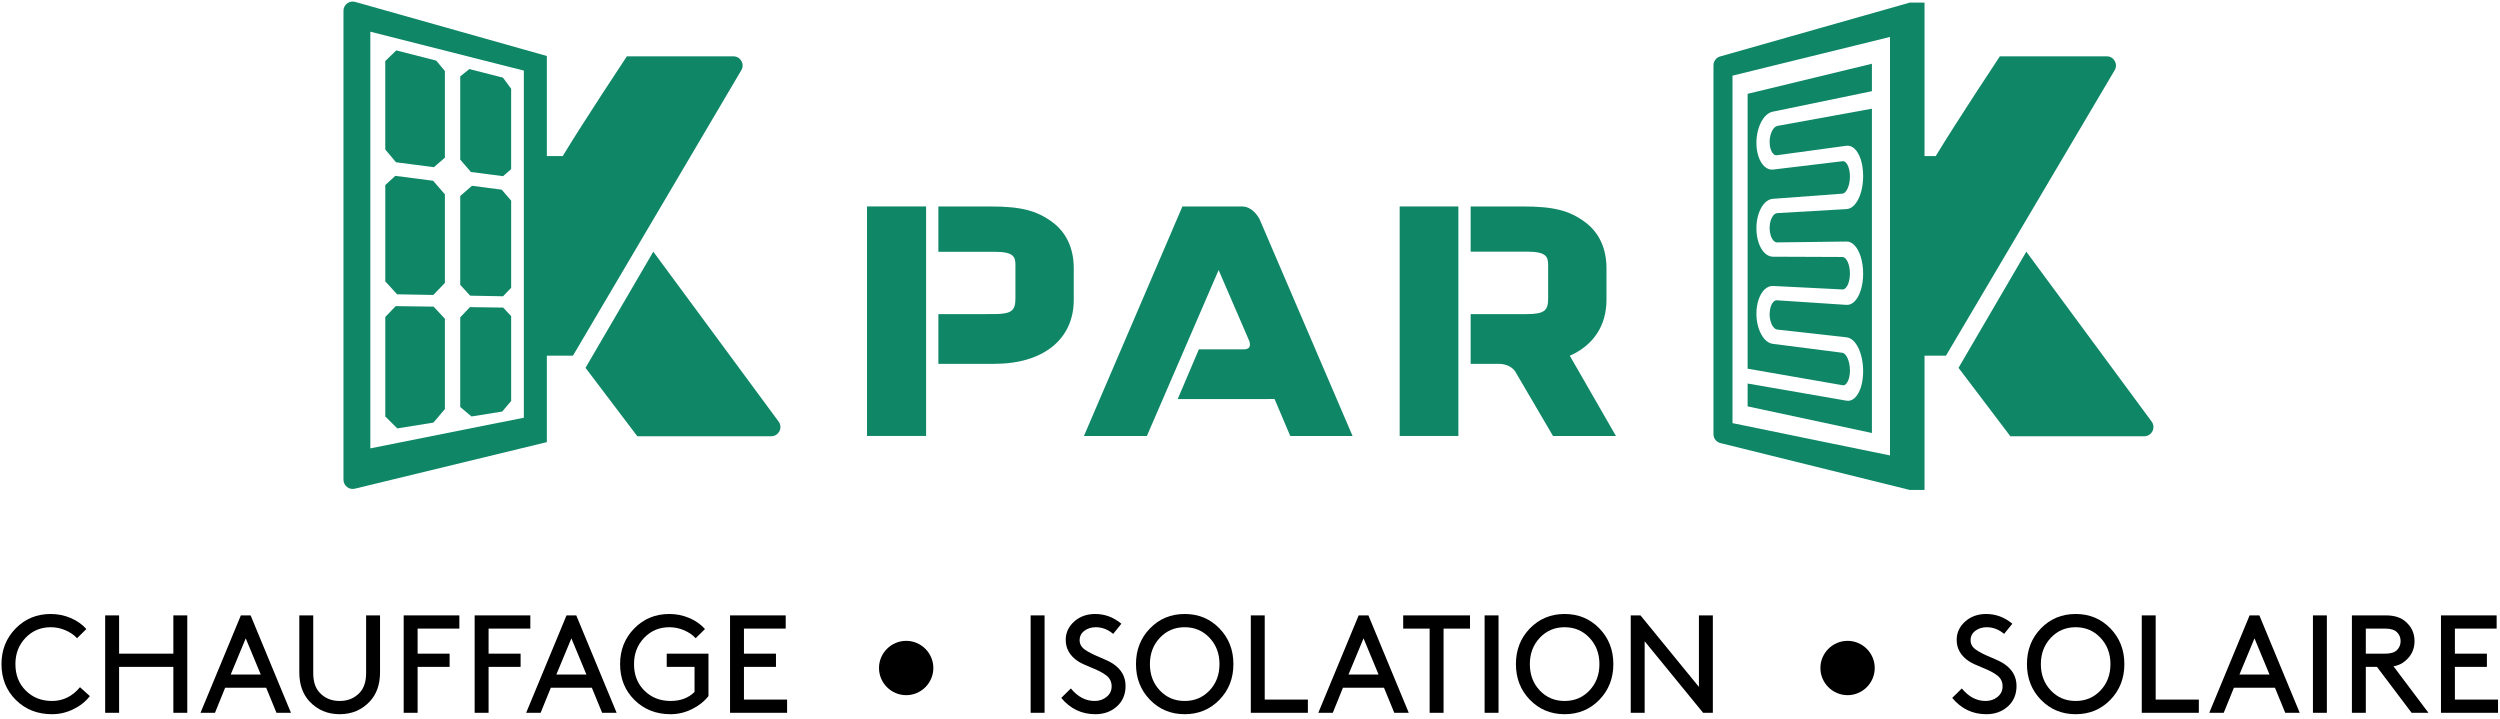 <?xml version="1.0" encoding="UTF-8"?> <svg xmlns="http://www.w3.org/2000/svg" width="160" height="46" viewBox="0 0 160 46" fill="none"><g clip-path="url(#clip0_8703_735)"><path d="M0.095 42.502C0.095 41.6 0.397 40.84 0.999 40.222C1.602 39.605 2.351 39.295 3.248 39.295C3.694 39.295 4.117 39.38 4.517 39.55C4.918 39.718 5.255 39.955 5.528 40.257L4.931 40.846C4.742 40.638 4.495 40.468 4.192 40.338C3.89 40.207 3.575 40.142 3.248 40.142C2.607 40.142 2.069 40.368 1.636 40.819C1.203 41.27 0.986 41.831 0.986 42.502C0.986 43.197 1.209 43.764 1.654 44.203C2.099 44.643 2.657 44.862 3.328 44.862C4.035 44.862 4.632 44.568 5.119 43.981L5.751 44.55C5.478 44.901 5.124 45.182 4.691 45.392C4.258 45.603 3.803 45.709 3.328 45.709C2.396 45.709 1.624 45.404 1.013 44.795C0.401 44.187 0.095 43.422 0.095 42.502Z" fill="black"></path><path d="M11.095 45.619V42.68H7.622V45.619H6.731V39.385H7.622V41.834H11.095V39.385H11.986V45.619H11.095Z" fill="black"></path><path d="M15.727 40.854L14.765 43.17H16.689L15.727 40.854ZM17.695 45.62L17.036 44.016H14.409L13.758 45.62H12.832L15.415 39.385H16.039L18.621 45.62H17.695Z" fill="black"></path><path d="M21.739 45.709C20.961 45.709 20.317 45.435 19.806 44.889C19.373 44.42 19.156 43.803 19.156 43.037V39.385H20.047V43.081C20.047 43.61 20.177 44.019 20.439 44.31C20.771 44.678 21.205 44.862 21.739 44.862C22.273 44.862 22.707 44.678 23.04 44.31C23.301 44.019 23.431 43.61 23.431 43.081V39.385H24.322V43.037C24.322 43.803 24.105 44.42 23.672 44.889C23.161 45.435 22.517 45.709 21.739 45.709Z" fill="black"></path><path d="M26.727 41.834H28.775V42.68H26.727V45.619H25.836V39.385H29.399V40.23H26.727V41.834Z" fill="black"></path><path d="M31.269 41.834H33.318V42.68H31.269V45.619H30.378V39.385H33.941V40.23H31.269V41.834Z" fill="black"></path><path d="M36.569 40.854L35.607 43.17H37.531L36.569 40.854ZM38.537 45.62L37.878 44.016H35.251L34.6 45.62H33.674L36.257 39.385H36.881L39.464 45.62H38.537Z" fill="black"></path><path d="M45.342 41.834V44.55C45.069 44.895 44.714 45.174 44.278 45.388C43.841 45.602 43.388 45.709 42.919 45.709C41.987 45.709 41.215 45.404 40.603 44.795C39.992 44.187 39.686 43.422 39.686 42.502C39.686 41.599 39.987 40.84 40.59 40.222C41.193 39.604 41.942 39.295 42.839 39.295C43.285 39.295 43.708 39.38 44.108 39.549C44.509 39.718 44.846 39.955 45.119 40.257L44.522 40.846C44.333 40.638 44.086 40.468 43.783 40.338C43.48 40.207 43.166 40.142 42.839 40.142C42.198 40.142 41.66 40.367 41.227 40.819C40.794 41.27 40.577 41.831 40.577 42.502C40.577 43.197 40.8 43.764 41.245 44.203C41.69 44.643 42.248 44.862 42.919 44.862C43.554 44.862 44.065 44.669 44.451 44.284V42.68H42.67V41.834H45.342Z" fill="black"></path><path d="M47.613 41.834H49.662V42.68H47.613V44.773H50.374V45.619H46.723V39.385H50.285V40.23H47.613V41.834Z" fill="black"></path><path d="M66.852 39.385H65.961V45.619H66.852V39.385Z" fill="black"></path><path d="M67.92 44.666L68.535 44.061C68.974 44.595 69.482 44.862 70.058 44.862C70.355 44.862 70.61 44.775 70.824 44.599C71.038 44.425 71.145 44.2 71.145 43.927C71.145 43.642 71.036 43.414 70.82 43.241C70.603 43.069 70.288 42.902 69.876 42.738C69.463 42.575 69.17 42.437 68.998 42.324C68.47 41.974 68.206 41.516 68.206 40.952C68.206 40.495 68.385 40.105 68.744 39.781C69.104 39.458 69.553 39.295 70.094 39.295C70.711 39.295 71.269 39.503 71.768 39.919L71.243 40.569C70.904 40.284 70.533 40.142 70.13 40.142C69.85 40.142 69.608 40.217 69.403 40.369C69.198 40.52 69.096 40.724 69.096 40.979C69.096 41.216 69.206 41.414 69.425 41.571C69.645 41.728 69.956 41.889 70.357 42.052C70.757 42.216 71.047 42.357 71.225 42.475C71.765 42.831 72.036 43.306 72.036 43.9C72.036 44.441 71.851 44.877 71.483 45.21C71.115 45.542 70.655 45.709 70.103 45.709C69.224 45.709 68.496 45.361 67.92 44.666Z" fill="black"></path><path d="M73.594 42.502C73.594 43.179 73.806 43.742 74.231 44.19C74.656 44.639 75.185 44.862 75.821 44.862C76.456 44.862 76.986 44.639 77.411 44.19C77.835 43.742 78.047 43.179 78.047 42.502C78.047 41.831 77.835 41.27 77.411 40.819C76.986 40.368 76.456 40.142 75.821 40.142C75.185 40.142 74.656 40.368 74.231 40.819C73.806 41.27 73.594 41.831 73.594 42.502ZM73.599 44.787C73.002 44.172 72.703 43.411 72.703 42.502C72.703 41.593 73.002 40.832 73.599 40.217C74.195 39.603 74.936 39.295 75.821 39.295C76.706 39.295 77.446 39.603 78.043 40.217C78.64 40.832 78.938 41.593 78.938 42.502C78.938 43.411 78.64 44.172 78.043 44.787C77.446 45.401 76.706 45.709 75.821 45.709C74.936 45.709 74.195 45.401 73.599 44.787Z" fill="black"></path><path d="M80.942 39.385V44.773H83.704V45.619H80.052V39.385H80.942Z" fill="black"></path><path d="M87.266 40.854L86.304 43.17H88.228L87.266 40.854ZM89.235 45.62L88.576 44.016H85.948L85.298 45.62H84.371L86.954 39.385H87.578L90.161 45.62H89.235Z" fill="black"></path><path d="M89.805 40.231V39.385H94.08V40.231H92.388V45.62H91.497V40.231H89.805Z" fill="black"></path><path d="M95.906 39.385H95.015V45.619H95.906V39.385Z" fill="black"></path><path d="M97.91 42.502C97.91 43.179 98.122 43.742 98.546 44.19C98.971 44.639 99.501 44.862 100.136 44.862C100.772 44.862 101.302 44.639 101.726 44.19C102.151 43.742 102.363 43.179 102.363 42.502C102.363 41.831 102.151 41.27 101.726 40.819C101.302 40.368 100.772 40.142 100.136 40.142C99.501 40.142 98.971 40.368 98.546 40.819C98.122 41.27 97.91 41.831 97.91 42.502ZM97.914 44.787C97.317 44.172 97.019 43.411 97.019 42.502C97.019 41.593 97.317 40.832 97.914 40.217C98.511 39.603 99.251 39.295 100.136 39.295C101.021 39.295 101.762 39.603 102.359 40.217C102.955 40.832 103.254 41.593 103.254 42.502C103.254 43.411 102.955 44.172 102.359 44.787C101.762 45.401 101.021 45.709 100.136 45.709C99.251 45.709 98.511 45.401 97.914 44.787Z" fill="black"></path><path d="M108.999 45.619L105.258 41.041V45.619H104.367V39.385H104.991L108.731 43.963V39.385H109.622V45.619H108.999Z" fill="black"></path><path d="M124.942 44.666L125.556 44.061C125.996 44.595 126.503 44.862 127.079 44.862C127.376 44.862 127.632 44.775 127.846 44.599C128.059 44.425 128.166 44.2 128.166 43.927C128.166 43.642 128.058 43.414 127.841 43.241C127.624 43.069 127.31 42.902 126.897 42.738C126.484 42.575 126.192 42.437 126.02 42.324C125.491 41.974 125.227 41.516 125.227 40.952C125.227 40.495 125.406 40.105 125.766 39.781C126.125 39.458 126.575 39.295 127.115 39.295C127.733 39.295 128.291 39.503 128.789 39.919L128.264 40.569C127.926 40.284 127.554 40.142 127.151 40.142C126.872 40.142 126.63 40.217 126.425 40.369C126.22 40.52 126.118 40.724 126.118 40.979C126.118 41.216 126.227 41.414 126.447 41.571C126.667 41.728 126.977 41.889 127.378 42.052C127.779 42.216 128.068 42.357 128.246 42.475C128.787 42.831 129.057 43.306 129.057 43.9C129.057 44.441 128.873 44.877 128.505 45.21C128.136 45.542 127.676 45.709 127.124 45.709C126.245 45.709 125.518 45.361 124.942 44.666Z" fill="black"></path><path d="M130.615 42.502C130.615 43.179 130.828 43.742 131.252 44.19C131.677 44.639 132.207 44.862 132.842 44.862C133.478 44.862 134.008 44.639 134.432 44.19C134.856 43.742 135.069 43.179 135.069 42.502C135.069 41.831 134.856 41.27 134.432 40.819C134.008 40.368 133.478 40.142 132.842 40.142C132.207 40.142 131.677 40.368 131.252 40.819C130.828 41.27 130.615 41.831 130.615 42.502ZM130.62 44.787C130.023 44.172 129.725 43.411 129.725 42.502C129.725 41.593 130.023 40.832 130.62 40.217C131.217 39.603 131.957 39.295 132.842 39.295C133.727 39.295 134.468 39.603 135.065 40.217C135.661 40.832 135.959 41.593 135.959 42.502C135.959 43.411 135.661 44.172 135.065 44.787C134.468 45.401 133.727 45.709 132.842 45.709C131.957 45.709 131.217 45.401 130.62 44.787Z" fill="black"></path><path d="M137.963 39.385V44.773H140.725V45.619H137.073V39.385H137.963Z" fill="black"></path><path d="M144.287 40.854L143.325 43.17H145.249L144.287 40.854ZM146.256 45.62L145.597 44.016H142.969L142.318 45.62H141.393L143.975 39.385H144.599L147.182 45.62H146.256Z" fill="black"></path><path d="M148.919 39.385H148.028V45.619H148.919V39.385Z" fill="black"></path><path d="M151.412 41.834H152.659C153.004 41.834 153.253 41.757 153.408 41.602C153.562 41.448 153.639 41.258 153.639 41.032C153.639 40.806 153.562 40.617 153.408 40.462C153.253 40.308 153.004 40.23 152.659 40.23H151.412V41.834ZM152.125 42.68H151.412V45.619H150.522V39.385H152.704C153.214 39.385 153.618 39.506 153.915 39.749C154.325 40.082 154.53 40.51 154.53 41.032C154.53 41.555 154.325 41.983 153.915 42.315C153.707 42.487 153.464 42.597 153.185 42.645L155.421 45.619H154.343L152.125 42.68Z" fill="black"></path><path d="M157.113 41.834H159.162V42.68H157.113V44.773H159.874V45.619H156.222V39.385H159.785V40.23H157.113V41.834Z" fill="black"></path><path d="M118.245 41.014C119.201 41.014 119.983 41.796 119.983 42.752C119.983 43.709 119.201 44.491 118.245 44.491C117.289 44.491 116.506 43.709 116.506 42.752C116.506 41.796 117.289 41.014 118.245 41.014ZM57.995 41.014C58.951 41.014 59.734 41.796 59.734 42.752C59.734 43.709 58.951 44.491 57.995 44.491C57.039 44.491 56.256 43.709 56.256 42.752C56.256 41.796 57.039 41.014 57.995 41.014Z" fill="black"></path><path d="M119.803 6.956L113.744 8.06C113.508 8.104 113.256 8.527 113.256 9.089C113.256 9.43 113.355 9.728 113.513 9.867C113.577 9.922 113.645 9.945 113.714 9.936L118.166 9.329C118.343 9.305 118.516 9.363 118.669 9.497C119.022 9.805 119.241 10.481 119.241 11.261C119.241 12.415 118.777 13.347 118.184 13.381L113.733 13.64C113.502 13.653 113.256 14.041 113.256 14.596C113.256 14.941 113.357 15.255 113.52 15.416C113.585 15.481 113.662 15.512 113.726 15.513L118.178 15.459C118.36 15.453 118.521 15.534 118.671 15.682C119.022 16.029 119.241 16.731 119.241 17.512C119.241 18.293 119.022 18.983 118.669 19.314C118.518 19.455 118.346 19.524 118.173 19.512L113.72 19.218C113.65 19.211 113.582 19.241 113.517 19.302C113.356 19.453 113.256 19.761 113.256 20.104C113.256 20.663 113.505 21.066 113.737 21.092L118.19 21.59C118.779 21.657 119.241 22.611 119.241 23.762C119.241 24.541 119.022 25.205 118.67 25.497C118.515 25.625 118.339 25.675 118.161 25.641L111.848 24.546V26.008L119.803 27.712V6.956Z" fill="#0F8767"></path><path d="M33.526 26.733L23.701 28.696V2.029L33.526 4.517V26.733ZM46.939 3.604H40.12C40.12 3.604 37.348 7.78 36.014 9.99H34.999V3.584L22.73 0.122C22.355 0.016 21.982 0.298 21.982 0.688V30.704C21.982 31.085 22.339 31.366 22.709 31.276L34.999 28.296V22.761H36.67L47.446 4.491C47.677 4.099 47.394 3.605 46.939 3.605V3.604Z" fill="#0F8767"></path><path d="M32.195 11.275L32.713 10.825V5.678L32.189 4.969L30.038 4.42L29.455 4.887V10.216L30.14 11.008L32.195 11.275Z" fill="#0F8767"></path><path d="M27.77 10.7L28.473 10.091V4.548L27.918 3.879L25.36 3.225L24.657 3.907V9.569L25.345 10.386L27.77 10.7Z" fill="#0F8767"></path><path d="M59.271 13.212H55.489V27.901H59.271V13.212Z" fill="#0F8767"></path><path d="M67.353 14.216C66.337 13.466 65.326 13.213 63.352 13.213H60.056V16.115H63.651C64.894 16.115 64.987 16.44 64.987 16.973V19.091C64.987 19.852 64.786 20.102 63.606 20.102L60.056 20.105V23.286H63.628C66.77 23.286 68.721 21.718 68.721 19.186V17.17C68.721 15.9 68.249 14.88 67.353 14.216Z" fill="#0F8767"></path><path d="M102.815 19.186V17.17C102.815 15.9 102.343 14.88 101.447 14.216C100.432 13.466 99.418 13.213 97.449 13.213H94.122V16.106H97.737C98.981 16.106 99.081 16.44 99.081 16.974V19.091C99.081 19.852 98.881 20.103 97.7 20.103H94.122V23.286H95.895C96.798 23.286 97.039 23.887 97.039 23.887L99.392 27.902H103.42L100.467 22.767C101.956 22.111 102.815 20.864 102.815 19.186Z" fill="#0F8767"></path><path d="M93.336 13.213H89.579V27.902H93.336V13.213Z" fill="#0F8767"></path><path d="M79.486 13.213H75.675L69.372 27.902H73.401L77.992 17.283L79.912 21.729C79.912 21.729 80.241 22.357 79.607 22.357H76.729L75.373 25.54L81.572 25.538L82.576 27.902H86.564L80.613 14.03C80.613 14.03 80.222 13.213 79.486 13.213Z" fill="#0F8767"></path><path d="M137.706 26.982L129.685 16.108L125.345 23.541L128.662 27.919H137.232C137.715 27.919 137.992 27.37 137.706 26.982Z" fill="#0F8767"></path><path d="M120.959 29.148L110.881 27.08V4.842L120.959 2.365V29.148ZM134.833 3.604H127.992C127.992 3.604 125.221 7.779 123.887 9.99H123.17V0.166H122.226L110.089 3.613C109.836 3.685 109.662 3.916 109.662 4.179V27.787C109.662 28.057 109.846 28.293 110.109 28.358L122.226 31.357H123.17V22.761H124.543L135.34 4.491C135.571 4.099 135.289 3.604 134.833 3.604Z" fill="#0F8767"></path><path d="M118.116 24.601C118.286 24.458 118.396 24.105 118.396 23.702C118.396 23.076 118.141 22.606 117.912 22.577L113.46 22.007C112.872 21.931 112.411 21.08 112.411 20.069C112.411 19.424 112.611 18.832 112.934 18.525C113.097 18.37 113.284 18.293 113.477 18.302L117.929 18.525C117.99 18.529 118.05 18.501 118.109 18.445C118.283 18.279 118.396 17.909 118.396 17.501C118.396 16.881 118.147 16.448 117.924 16.447L113.472 16.429C112.877 16.427 112.411 15.629 112.411 14.611C112.411 13.597 112.874 12.768 113.465 12.724L117.918 12.394C118.144 12.377 118.396 11.924 118.396 11.3C118.396 10.894 118.285 10.534 118.112 10.381C118.055 10.331 117.997 10.307 117.936 10.316L113.484 10.851C113.289 10.875 113.1 10.809 112.935 10.662C112.612 10.376 112.411 9.797 112.411 9.152C112.411 8.144 112.869 7.264 113.454 7.148L119.803 5.836V4.08L111.848 6.005V23.596L117.941 24.657C118.002 24.666 118.059 24.649 118.116 24.601Z" fill="#0F8767"></path><path d="M49.832 26.982L41.812 16.108L37.472 23.541L40.788 27.919H49.359C49.841 27.919 50.118 27.37 49.832 26.982Z" fill="#0F8767"></path><path d="M32.193 18.962L32.714 18.419V12.839L32.107 12.138L30.204 11.891L29.455 12.542V18.23L30.091 18.923L32.193 18.962Z" fill="#0F8767"></path><path d="M32.142 26.339L32.714 25.663V20.234L32.204 19.685L30.075 19.656L29.455 20.31V26.048L30.176 26.654L32.142 26.339Z" fill="#0F8767"></path><path d="M27.74 27.046L28.473 26.179V20.402L27.751 19.625L25.325 19.592L24.658 20.286V26.654L25.426 27.417L27.74 27.046Z" fill="#0F8767"></path><path d="M27.732 18.878L28.473 18.106V12.437L27.722 11.569L25.299 11.255L24.658 11.844V18.009L25.414 18.835L27.732 18.878Z" fill="#0F8767"></path></g><defs><clipPath id="clip0_8703_735"><rect width="160" height="45.911" fill="white" transform="translate(0 0.045)"></rect></clipPath></defs></svg> 